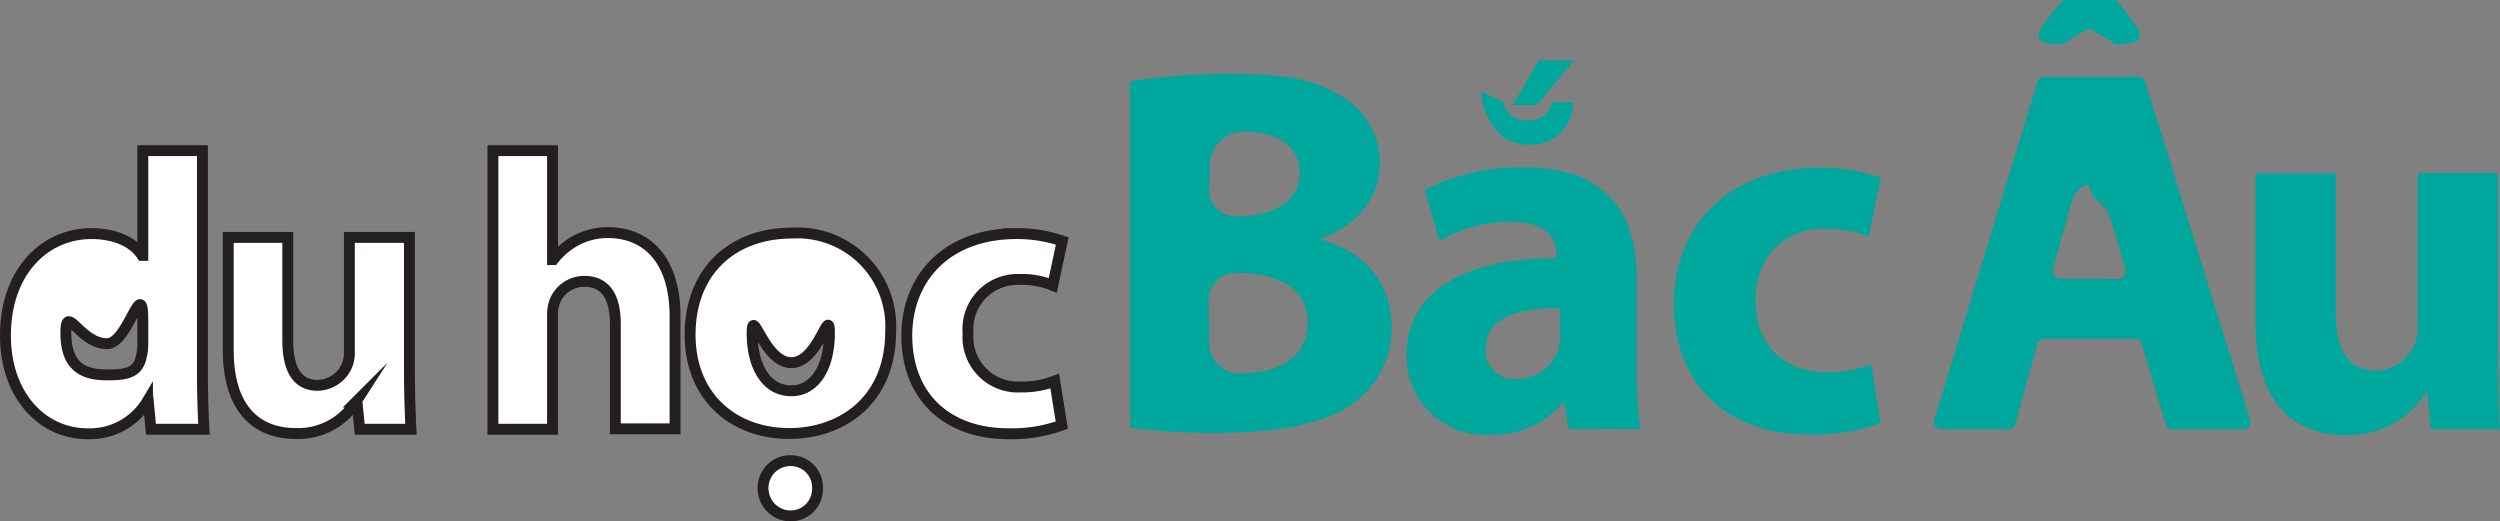 <svg xmlns="http://www.w3.org/2000/svg" viewBox="0 0 229.35 47.83"><rect x="0" y="0" width="229.35" height="47.83" fill="#808080" stroke="none"/><defs><style>.cls-1{fill:#fff;stroke:#231f20;stroke-miterlimit:10;}.cls-2{fill:#00a79d;}</style></defs><g id="Layer_2" data-name="Layer 2"><g id="Layer_1-2" data-name="Layer 1"><path class="cls-1" d="M18.57,13.82v20.3c0,2,.07,4.07.14,5.26H13.85l-.25-2.59h-.07a6.14,6.14,0,0,1-5.51,3c-4.17,0-7.52-3.56-7.52-9,0-5.94,3.67-9.36,7.88-9.36,2.16,0,3.85.76,4.65,2h.07V13.82ZM13.1,29.23c0-.29,0-.69-.07-1-.33-1.48-1.52,3.3-3.21,3.3-2.48,0-3.78-3.77-3.78-1,0,3,1.48,3.86,3.75,3.86,1.58,0,2.84-.08,3.16-1.63a4.58,4.58,0,0,0,.15-1.26Z"/><path class="cls-1" d="M37.56,33.73c0,2.3.07,4.17.14,5.65H33l-.25-2.49h-.11a6.27,6.27,0,0,1-5.51,2.88c-3.56,0-6.19-2.23-6.19-7.66V21.78H26.4v9.46c0,2.56.83,4.11,2.73,4.11a3,3,0,0,0,2.74-1.91,3.17,3.17,0,0,0,.18-1.19V21.78h5.51Z"/><path class="cls-1" d="M45.22,13.82h5.47v10h.08a6.55,6.55,0,0,1,2.16-1.8,6.14,6.14,0,0,1,2.84-.68c3.49,0,6.16,2.41,6.16,7.7v10.3H56.45V29.7c0-2.31-.79-3.89-2.84-3.89a2.91,2.91,0,0,0-2.74,1.91,3.5,3.5,0,0,0-.18,1.22V39.38H45.22Z"/><path class="cls-1" d="M81.71,30.38c0,6.44-4.58,9.39-9.29,9.39-5.15,0-9.11-3.38-9.11-9.07s3.74-9.32,9.4-9.32A8.56,8.56,0,0,1,81.71,30.38ZM69,30.56c0,3,1.26,5.29,3.6,5.29,2.13,0,3.49-2.12,3.49-5.29,0-2.63-1,2.71-3.49,2.71S69,28,69,30.56ZM75,44.81a2.47,2.47,0,0,1-2.48,2.52A2.54,2.54,0,0,1,70,44.81a2.51,2.51,0,0,1,2.59-2.55A2.45,2.45,0,0,1,75,44.81Z"/><path class="cls-1" d="M97.41,39a13.41,13.41,0,0,1-4.9.79c-5.68,0-9.32-3.46-9.32-9,0-5.15,3.53-9.36,10.08-9.36a12.81,12.81,0,0,1,4.18.68l-.87,4.07a7.46,7.46,0,0,0-3.06-.54,4.55,4.55,0,0,0-4.71,4.93,4.58,4.58,0,0,0,4.82,4.93,8.3,8.3,0,0,0,3.13-.54Z"/><path class="cls-2" d="M103.68,7.45a58.83,58.83,0,0,1,9.46-.67c4.46,0,7.2.44,9.55,1.83a7.05,7.05,0,0,1,3.89,6.33c0,2.88-1.68,5.57-5.33,6.92V22c3.69,1,6.43,3.79,6.43,8a8.63,8.63,0,0,1-3.36,6.87C122,38.66,118,39.71,111.6,39.71a56.58,56.58,0,0,1-7.92-.48Zm7.25,10a2.39,2.39,0,0,0,2.4,2.4h0c3.84,0,5.9-1.58,5.9-4s-1.87-3.75-5.18-3.75h0a3.07,3.07,0,0,0-3.07,3.08Zm0,14a2.79,2.79,0,0,0,2.79,2.8h0c3.31,0,6.24-1.25,6.24-4.66,0-3.26-2.93-4.56-6.58-4.56h0a2.5,2.5,0,0,0-2.49,2.5Z"/><path class="cls-2" d="M143.92,39.38,143.49,37h-.15a8.45,8.45,0,0,1-6.72,2.88,7.19,7.19,0,0,1-7.58-7.2c0-6.1,5.47-9,13.77-9v-.34c0-1.25-.67-3-4.27-3a13.21,13.21,0,0,0-6.48,1.77l-1.34-4.7a19.41,19.41,0,0,1,9.12-2.06c7.82,0,10.32,4.6,10.32,10.12v8.17a36.35,36.35,0,0,0,.34,5.71Zm-6-30a2.05,2.05,0,0,0,2.22,1.66c1.36,0,2.14-.77,2.2-1.66h2a3.93,3.93,0,0,1-4.25,3.89c-2.58,0-4.14-2.67-4.19-4.89Zm5.18,18.9c-3.84-.05-6.81.86-6.81,3.7a2.62,2.62,0,0,0,2.88,2.78,4,4,0,0,0,3.79-2.69,5,5,0,0,0,.14-1.25Zm1.32-22.74-3.45,4.09h-2.19l2.39-4.09Z"/><path class="cls-2" d="M172.53,38.8A17.64,17.64,0,0,1,166,39.86c-7.59,0-12.44-4.61-12.44-12,0-6.87,4.71-12.48,13.44-12.48a16.76,16.76,0,0,1,5.57.91l-1.15,5.42a10,10,0,0,0-4.08-.72c-3.84,0-6.34,2.74-6.29,6.58,0,4.32,2.88,6.58,6.43,6.58a11.3,11.3,0,0,0,4.18-.72Z"/><path class="cls-2" d="M186.9,31.56l-2,7.33a.66.66,0,0,1-.64.49h-6.18a.67.67,0,0,1-.64-.86l9.48-31a.68.68,0,0,1,.64-.47h8.62a.65.65,0,0,1,.63.47l9.62,31a.66.66,0,0,1-.63.87h-6.48a.66.66,0,0,1-.63-.48l-2.21-7.35a.68.68,0,0,0-.64-.48h-8.27A.67.67,0,0,0,186.9,31.56ZM194.36.24l1.47,1.94c1.12,1.49.15,1.88-1.62,1.88h0a.59.59,0,0,1-.48-.25L191.65,2.6h0l-2.07,1.21a.57.57,0,0,1-.47.25h0c-1.77,0-2.74-.37-1.63-1.86L189,.25a.57.57,0,0,1,.47-.25h4.47A.61.61,0,0,1,194.36.24Zm0,25.36a.67.67,0,0,0,.64-.85l-1.26-4.28a3.74,3.74,0,0,0-1.26-2,2.42,2.42,0,0,1-.82-1.47h0s-1.12-.18-1.65,1.7l-1.68,6a.67.67,0,0,0,.64.85Z"/><path class="cls-2" d="M229.16,31.84c0,3.07.09,5.57.19,7.54H223l-.33-3.31h-.15a8.37,8.37,0,0,1-7.34,3.84c-4.75,0-8.26-3-8.26-10.23V15.9h7.35V28.53c0,3.41,1.1,5.47,3.65,5.47a3.91,3.91,0,0,0,3.88-4.13v-14h7.35Z"/></g></g></svg>